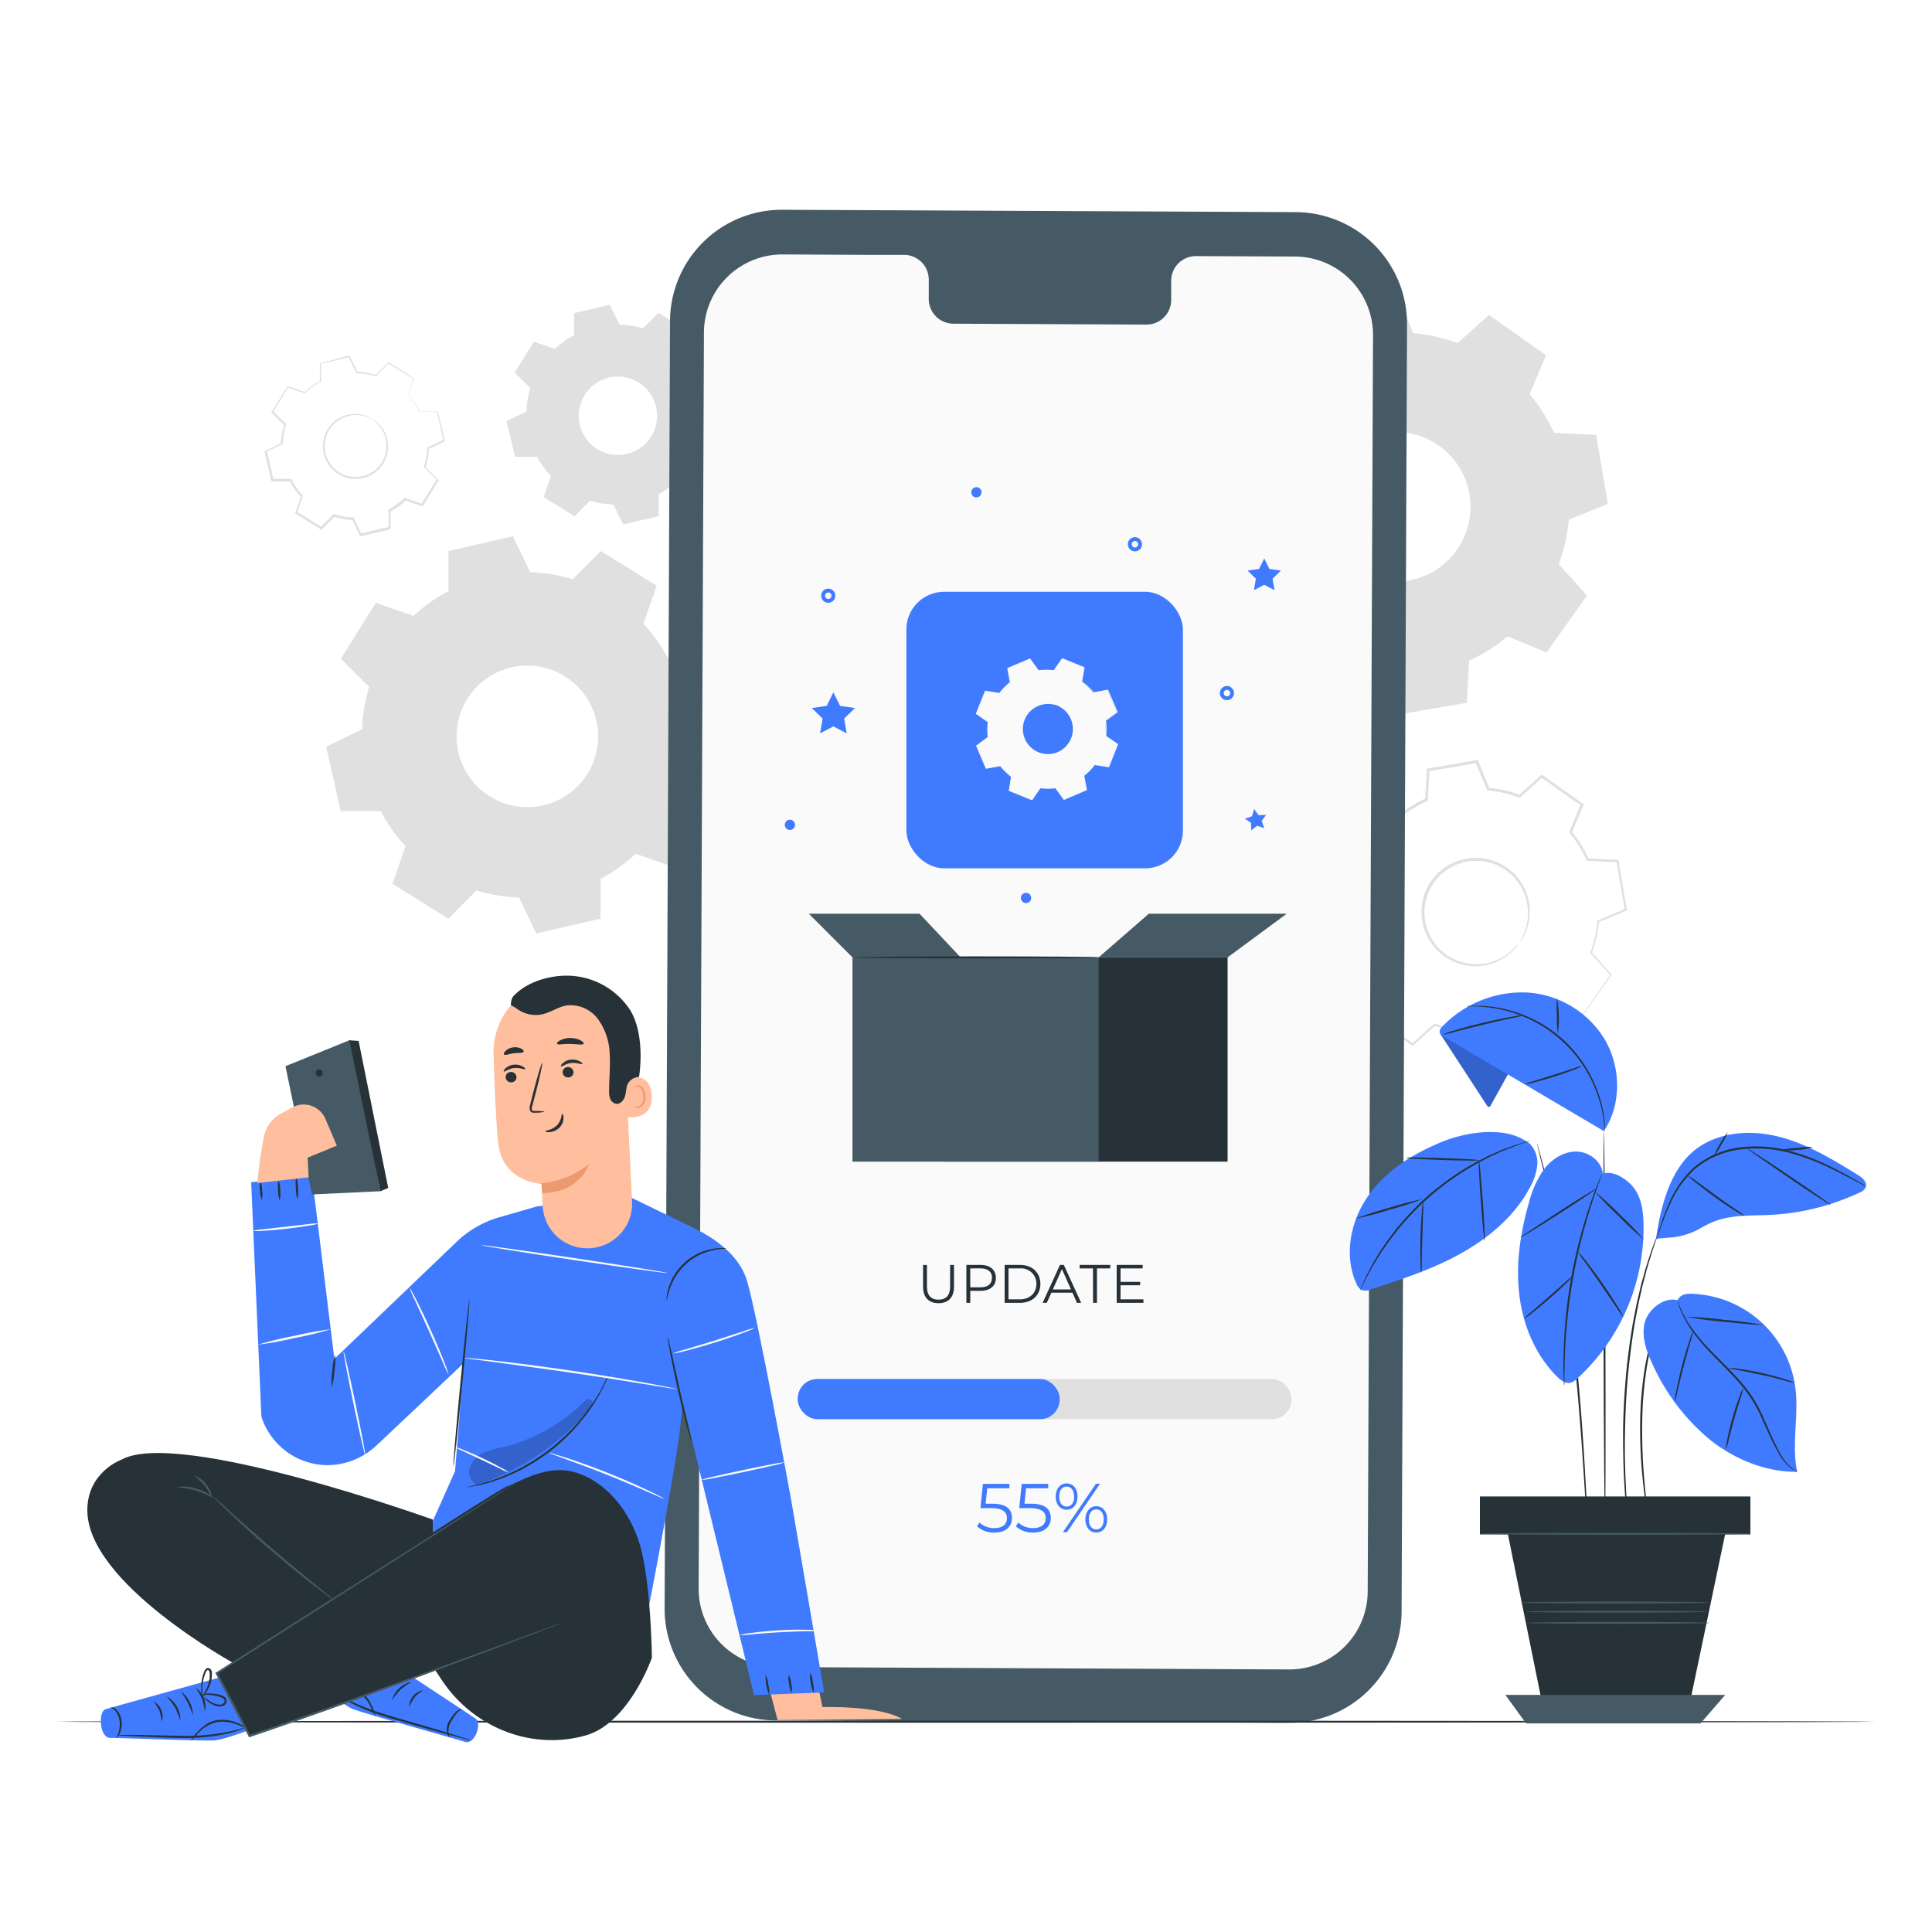 <svg xmlns="http://www.w3.org/2000/svg" viewBox="0 0 500 500"><g id="freepik--background-complete--inject-2"><path d="M402.47,259.82a31.2,31.2,0,0,1-7.05,4.44L395,272l-12.59,2.16-3-7.14a31.69,31.69,0,0,1-8.13-1.84l-5.74,5.16-10.43-7.38,3-7.14a30.85,30.85,0,0,1-4.44-7l-7.72-.41-2.15-12.59,7.13-3a31.3,31.3,0,0,1,1.85-8.13l-5.17-5.74L355,208.48l7.13,3a31.07,31.07,0,0,1,7.05-4.44l.41-7.72,12.6-2.15,2.95,7.13a31.3,31.3,0,0,1,8.13,1.85l5.74-5.17,10.44,7.39-3,7.13a31.42,31.42,0,0,1,4.44,7l7.71.41,2.16,12.6-7.14,2.95a31.69,31.69,0,0,1-1.84,8.13l5.16,5.74-7.38,10.43-7.14-2.95ZM393.16,244a13.71,13.71,0,1,0-19.11,3.27A13.7,13.7,0,0,0,393.16,244Z" style="fill:none"></path><path d="M393.16,244a10.16,10.16,0,0,1-2.18,2.6,13.82,13.82,0,0,1-14.86,2.23,14.08,14.08,0,0,1-5.7-4.73,14.13,14.13,0,0,1-2.53-7.77,14,14,0,0,1,9.63-13.61,14,14,0,0,1,8.17-.2,13.94,13.94,0,0,1,9.62,9.37,13.74,13.74,0,0,1-.42,9.19,10.36,10.36,0,0,1-1.73,2.92,31.35,31.35,0,0,0,1.45-3,13.7,13.7,0,0,0,.16-8.91,13.24,13.24,0,0,0-3.19-5.28,13.42,13.42,0,0,0-6.08-3.56,13.37,13.37,0,0,0-7.74.23,13.3,13.3,0,0,0-9.1,12.86,12.62,12.62,0,0,0,.66,3.94,12.41,12.41,0,0,0,1.7,3.44,13.51,13.51,0,0,0,5.37,4.55,13.37,13.37,0,0,0,6.05,1.25,13.66,13.66,0,0,0,8.34-3.12A33.2,33.2,0,0,0,393.16,244Z" style="fill:#e0e0e0"></path><path d="M402.47,259.82a2.45,2.45,0,0,1,.46.16l1.36.53,5.37,2.15-.15,0,7.32-10.47v.25l-5.18-5.73-.1-.1.05-.13a31,31,0,0,0,1.8-8.07l0-.16.14-.06,7.13-3-.17.31c-.69-4-1.42-8.18-2.18-12.59l.29.25-7.72-.39h-.2l-.08-.18a31.18,31.18,0,0,0-4.4-7l-.13-.16.08-.19c.91-2.21,1.92-4.65,2.94-7.14l.12.42-10.44-7.37.46,0-5.74,5.16-.17.15-.21-.07a31.12,31.12,0,0,0-8-1.82l-.23,0-.09-.21c-.92-2.24-1.93-4.67-3-7.14l.43.24-12.6,2.16.32-.37c-.13,2.44-.27,5.07-.41,7.72v.24l-.21.09a31.15,31.15,0,0,0-7,4.38h0l-.4.06h-.05l-.06,0-.11,0-.22-.09-.45-.19-.9-.37-1.79-.74-3.55-1.48.47-.14-7.39,10.44,0-.49,5.16,5.75.16.17-.08.22a31.38,31.38,0,0,0-1.83,8l0,.23-.21.09-7.14,3,.23-.41q1.1,6.45,2.14,12.6L346,248l7.72.42h.21l.09.2a30.59,30.59,0,0,0,4.38,7l.13.16-.08.19c-1,2.44-2,4.81-3,7.12l-.11-.39,10.42,7.41-.38,0,5.76-5.15.12-.12.16.06a30.87,30.87,0,0,0,8.05,1.85l.16,0,.06.14c1.07,2.6,2,4.94,2.93,7.15l-.25-.14,12.6-2.1-.14.16c.18-3.08.33-5.6.46-7.71v-.08l.07,0a32.19,32.19,0,0,0,5.44-3.1l1.25-.92a3,3,0,0,1,.41-.3,2.52,2.52,0,0,1-.37.35c-.26.22-.66.56-1.22,1a30.1,30.1,0,0,1-5.4,3.23l.07-.11c-.1,2.11-.22,4.64-.36,7.72v.14l-.14,0-12.58,2.21-.19,0-.07-.17c-.92-2.21-1.89-4.54-3-7.13l.22.16a31.37,31.37,0,0,1-8.2-1.84l.28-.05-5.73,5.18-.18.16-.19-.14L355,263.19l-.21-.15.1-.24c.95-2.32,1.93-4.69,2.94-7.14l.06.35a31.49,31.49,0,0,1-4.5-7.12l.3.2-7.72-.4h-.28l-.05-.29q-1.07-6.13-2.17-12.59l-.05-.3.27-.11,7.14-3-.23.32a31.14,31.14,0,0,1,1.86-8.23l.07.39-5.17-5.74-.2-.23.18-.25,7.38-10.44.18-.26.29.12,3.55,1.48,1.79.74.9.37.45.19.22.09.12.05.05,0h.05l-.4.06h0a31.89,31.89,0,0,1,7.14-4.49l-.23.34c.14-2.65.28-5.28.41-7.72l0-.31.31,0,12.6-2.16.3-.05.12.29c1,2.46,2,4.9,2.95,7.14l-.32-.23a32.08,32.08,0,0,1,8.22,1.86l-.38.08,5.75-5.16.22-.19.24.17L409.66,208l.23.16-.11.26-3,7.13-.05-.35a31.64,31.64,0,0,1,4.47,7.14l-.27-.19,7.71.42.25,0,0,.24c.75,4.42,1.46,8.63,2.13,12.6l0,.22-.2.09-7.15,2.93.16-.21a32.12,32.12,0,0,1-1.88,8.18l-.05-.23,5.14,5.76.11.12-.1.13-7.44,10.39-.06.08-.09,0-5.27-2.25-1.35-.6Z" style="fill:#e0e0e0"></path><path d="M390.2,164.69a44,44,0,0,1-10,6.28l-.58,10.91-17.81,3.05-4.18-10.1a44.45,44.45,0,0,1-11.49-2.6l-8.12,7.3L323.3,169.09,327.48,159a44,44,0,0,1-6.27-10l-10.91-.58-3.05-17.81,10.09-4.17A44.54,44.54,0,0,1,320,115l-7.3-8.11L323.09,92.1l10.08,4.18a44.76,44.76,0,0,1,10-6.27l.58-10.91,17.82-3,4.17,10.1a44,44,0,0,1,11.49,2.6l8.12-7.3,14.75,10.44L395.89,102a44.28,44.28,0,0,1,6.28,10l10.91.58,3.05,17.81L406,134.51a44.36,44.36,0,0,1-2.6,11.49l7.3,8.12-10.44,14.75-10.09-4.18ZM377,142.36A19.39,19.39,0,1,0,350,147,19.4,19.4,0,0,0,377,142.36Z" style="fill:#e0e0e0;fill-rule:evenodd"></path><path d="M166.5,161.41a41.91,41.91,0,0,1,6.46,9.07l10.32,0,3.84,16.65-9.3,4.48a41.52,41.52,0,0,1-1.84,11l7.33,7.27-9.06,14.48-9.74-3.4a41.67,41.67,0,0,1-9.07,6.46l0,10.33-16.64,3.83-4.49-9.3a41.59,41.59,0,0,1-11-1.84l-7.27,7.33-14.48-9.06,3.4-9.74a41.67,41.67,0,0,1-6.46-9.07l-10.32,0L84.4,193.24l9.3-4.49a42,42,0,0,1,1.84-11l-7.33-7.27L97.27,156l9.74,3.4a41.67,41.67,0,0,1,9.07-6.46l0-10.32,16.65-3.84,4.48,9.3a41.93,41.93,0,0,1,11,1.84l7.27-7.32,14.48,9-3.4,9.74ZM146.13,175A18.32,18.32,0,1,0,152,200.29,18.32,18.32,0,0,0,146.13,175Z" style="fill:#e0e0e0;fill-rule:evenodd"></path><path d="M176.56,91.41a23.54,23.54,0,0,1,3.57,5l5.72,0,2.12,9.22-5.15,2.48a23.16,23.16,0,0,1-1,6.08l4.05,4-5,8-5.39-1.88a23,23,0,0,1-5,3.57l0,5.72-9.22,2.12-2.48-5.14a23.53,23.53,0,0,1-6.08-1l-4,4.05-8-5,1.89-5.4a23.1,23.1,0,0,1-3.58-5l-5.71,0L131.1,109l5.15-2.48a23.11,23.11,0,0,1,1-6.08l-4.06-4,5-8,5.39,1.88a23.59,23.59,0,0,1,5-3.58l0-5.71,9.22-2.13L160.32,84a23.18,23.18,0,0,1,6.08,1l4-4.06,8,5-1.88,5.39ZM165.28,99a10.14,10.14,0,1,0,3.22,14A10.14,10.14,0,0,0,165.28,99Z" style="fill:#e0e0e0;fill-rule:evenodd"></path><path d="M105.52,102.33a18.78,18.78,0,0,1,2.9,4.07l4.63,0,1.72,7.47-4.17,2a18.63,18.63,0,0,1-.82,4.93l3.28,3.26L109,130.54,104.63,129a19.13,19.13,0,0,1-4.07,2.9l0,4.63-7.47,1.72-2-4.17a19.06,19.06,0,0,1-4.93-.83l-3.26,3.29-6.49-4.06,1.52-4.37a19.08,19.08,0,0,1-2.89-4.07H70.41l-1.72-7.46,4.17-2a19,19,0,0,1,.83-4.93l-3.29-3.26,4.07-6.5,4.37,1.53a18.48,18.48,0,0,1,4.06-2.9V93.91l7.46-1.72,2,4.17a19,19,0,0,1,4.93.82l3.26-3.28,6.5,4.06-1.53,4.37Zm-9.13,6.11A8.22,8.22,0,1,0,99,119.77,8.23,8.23,0,0,0,96.39,108.44Z" style="fill:none"></path><path d="M96.39,108.44a3.12,3.12,0,0,1,.46.26,6.42,6.42,0,0,1,1.17,1,8.08,8.08,0,0,1,2.37,5,8.38,8.38,0,0,1-.51,3.85,8.47,8.47,0,0,1-2.64,3.58,8,8,0,0,1-2.11,1.21,7.89,7.89,0,0,1-2.47.58,8.54,8.54,0,0,1-5.13-1.26,8.42,8.42,0,0,1-3.37-4.06,8.28,8.28,0,0,1-.57-2.47,8.19,8.19,0,0,1,.17-2.43,8.4,8.4,0,0,1,2.07-3.94,8.3,8.3,0,0,1,8.75-2.2,6.64,6.64,0,0,1,1.37.64,2.73,2.73,0,0,1,.44.3c0,.06-.64-.36-1.87-.75a8.23,8.23,0,0,0-5.33.21,8.06,8.06,0,0,0-5,5.84,7.61,7.61,0,0,0-.14,2.29,7.75,7.75,0,0,0,.55,2.33,7.94,7.94,0,0,0,3.17,3.8,8.08,8.08,0,0,0,4.81,1.19,7.61,7.61,0,0,0,2.33-.53,7.34,7.34,0,0,0,2-1.13,8,8,0,0,0,3.08-7,8.17,8.17,0,0,0-2.14-4.88C97,108.85,96.35,108.49,96.39,108.44Z" style="fill:#e0e0e0"></path><path d="M105.52,102.33s0-.09.08-.28l.27-.83,1.1-3.29,0,.1-6.52-4,.17,0-3.25,3.3-.06.07-.09,0a18.81,18.81,0,0,0-4.89-.8h-.1l-.05-.1-2-4.16.2.1-7.46,1.74.16-.2c0,1.43,0,3,0,4.63v.13l-.11.06a18.87,18.87,0,0,0-4,2.87l-.1.1-.13,0-4.37-1.52.27-.09-4,6.5,0-.3,3.29,3.25.11.11,0,.14a18.37,18.37,0,0,0-.81,4.86v.16l-.14.06-4.17,2,.14-.29c.55,2.36,1.13,4.9,1.73,7.47l-.26-.2,4.63,0h.16l.08.14a18.13,18.13,0,0,0,2.85,4h0c0,.11,0-.27.06.26h0v.06l0,.06,0,.14-.09.28-.19.55-.39,1.09c-.25.73-.51,1.46-.76,2.18l-.11-.3,6.5,4.06-.32,0c1.1-1.11,2.19-2.2,3.26-3.29l.11-.11.15.05a18.45,18.45,0,0,0,4.86.81h.15l.07.14,2,4.17-.28-.13,7.46-1.72-.18.24c0-1.57,0-3.12,0-4.63v-.15l.12-.06a18.91,18.91,0,0,0,4-2.86l.1-.09.12.05,4.37,1.53-.25.09,4.07-6.49,0,.25-3.27-3.27-.09-.08,0-.11a18.91,18.91,0,0,0,.83-4.88v-.1l.1,0,4.18-2-.09.17c-.65-2.89-1.21-5.36-1.68-7.47l.11.09-4.63,0h0l0,0a19.87,19.87,0,0,0-2-3.15l-.6-.72-.19-.24a1.63,1.63,0,0,1,.23.21c.14.15.35.38.62.7a17.22,17.22,0,0,1,2.12,3.12l-.07,0,4.63,0h.09l0,.1c.5,2.1,1.08,4.57,1.76,7.45l0,.12-.11.06-4.16,2,.09-.14a19.21,19.21,0,0,1-.81,5l0-.19,3.29,3.26.12.11-.09.13-4,6.51-.09.15-.16-.06-4.37-1.52.22,0a18.9,18.9,0,0,1-4.11,2.94l.12-.21c0,1.52,0,3.06,0,4.64v.19l-.19,0-7.46,1.73-.19,0-.09-.17c-.66-1.38-1.33-2.76-2-4.17l.22.14a19.09,19.09,0,0,1-5-.83l.26-.07-3.26,3.29-.15.15-.17-.11-6.5-4.06-.18-.11.07-.2c.25-.72.51-1.45.76-2.18l.38-1.1.2-.54.09-.28.05-.14,0-.07,0,0v0h0c.11.53,0,.14,0,.26h0a18.86,18.86,0,0,1-2.93-4.12l.23.14H70.21l0-.2c-.59-2.57-1.17-5.1-1.72-7.47l0-.19.18-.09,4.18-2-.15.22a19.22,19.22,0,0,1,.84-5l.06.25c-1.13-1.14-2.26-2.25-3.28-3.27l-.13-.14.1-.16,4.07-6.49.1-.16.17.06,4.37,1.54-.23,0a19.33,19.33,0,0,1,4.12-2.92l-.11.19c0-1.62,0-3.2,0-4.63v-.16l.16,0L90.31,92l.15,0,.06.14c.7,1.46,1.38,2.87,2,4.18l-.15-.1a18.92,18.92,0,0,1,5,.85l-.16,0,3.28-3.27.07-.08.09.06,6.47,4.1.06,0,0,.06c-.51,1.39-.9,2.47-1.18,3.22l-.31.84A1.54,1.54,0,0,1,105.52,102.33Z" style="fill:#e0e0e0"></path></g><g id="freepik--Device--inject-2"><path d="M333.66,445.87l-132.87-.61A28.94,28.94,0,0,1,172,416.19l1.4-333.08a28.94,28.94,0,0,1,29.08-28.82l132.86.61A28.94,28.94,0,0,1,364.14,84l-1.41,333.09A28.93,28.93,0,0,1,333.66,445.87Z" style="fill:#455a64"></path><path d="M335.14,66.39l-25.76-.11a6.39,6.39,0,0,0-6.28,6.51l0,4.67A6.39,6.39,0,0,1,296.8,84l-50.21-.23a6.41,6.41,0,0,1-6.23-6.57l0-4.67a6.41,6.41,0,0,0-6.23-6.57l-9.06,0-22.54-.11A20.28,20.28,0,0,0,182.18,86l-1.37,325.11A20.26,20.26,0,0,0,201,431.44l132.6.61a20.26,20.26,0,0,0,20.36-20.18l1.38-325.12A20.29,20.29,0,0,0,335.14,66.39Z" style="fill:#fafafa"></path><rect x="234.57" y="153.15" width="71.57" height="71.57" rx="9.76" style="fill:#407BFF"></rect><polygon points="215.68 179.18 217.41 182.68 221.27 183.24 218.47 185.96 219.13 189.8 215.68 187.99 212.23 189.8 212.89 185.96 210.1 183.24 213.96 182.68 215.68 179.18" style="fill:#407BFF"></polygon><polygon points="327.18 144.53 328.51 147.23 331.5 147.67 329.34 149.77 329.85 152.74 327.18 151.34 324.51 152.74 325.02 149.77 322.86 147.67 325.85 147.23 327.18 144.53" style="fill:#407BFF"></polygon><polygon points="324.56 209.38 325.71 210.95 327.66 210.89 326.53 212.47 327.19 214.31 325.33 213.72 323.79 214.91 323.78 212.96 322.17 211.87 324.02 211.25 324.56 209.38" style="fill:#407BFF"></polygon><path d="M214.36,156a1.83,1.83,0,1,1,1.82-1.82A1.83,1.83,0,0,1,214.36,156Zm0-2.65a.83.83,0,1,0,.82.83A.83.83,0,0,0,214.36,153.32Z" style="fill:#407BFF"></path><path d="M317.54,181.2a1.83,1.83,0,1,1,1.82-1.82A1.83,1.83,0,0,1,317.54,181.2Zm0-2.65a.83.83,0,1,0,.82.83A.83.83,0,0,0,317.54,178.55Z" style="fill:#407BFF"></path><path d="M293.72,142.68a1.83,1.83,0,1,1,1.83-1.82A1.82,1.82,0,0,1,293.72,142.68Zm0-2.65a.83.83,0,1,0,.83.83A.83.83,0,0,0,293.72,140Z" style="fill:#407BFF"></path><circle cx="204.43" cy="213.47" r="1.33" style="fill:#407BFF"></circle><path d="M266.87,232.39a1.33,1.33,0,1,1-1.33-1.33A1.32,1.32,0,0,1,266.87,232.39Z" style="fill:#407BFF"></path><circle cx="252.69" cy="127.41" r="1.33" style="fill:#407BFF"></circle><path d="M238.89,333v-5.62h1v5.58c0,2.32,1.09,3.39,3,3.39s3-1.07,3-3.39v-5.58h1V333c0,2.82-1.51,4.27-4,4.27S238.89,335.8,238.89,333Z" style="fill:#263238"></path><path d="M257.74,330.73c0,2.08-1.51,3.34-4,3.34H251.1v3.1h-1v-9.81h3.67C256.23,327.36,257.74,328.63,257.74,330.73Zm-1,0c0-1.57-1-2.47-3-2.47H251.1v4.9h2.61C255.67,333.16,256.71,332.27,256.71,330.73Z" style="fill:#263238"></path><path d="M260,327.36h4c3.14,0,5.25,2,5.25,4.91s-2.11,4.9-5.25,4.9h-4Zm3.94,8.91c2.6,0,4.28-1.65,4.28-4a3.93,3.93,0,0,0-4.28-4H261v8Z" style="fill:#263238"></path><path d="M277.55,334.55h-5.46l-1.18,2.62h-1.08l4.49-9.81h1l4.48,9.81h-1.09Zm-.38-.84-2.35-5.27-2.35,5.27Z" style="fill:#263238"></path><path d="M282.86,328.26h-3.45v-.9h7.93v.9h-3.45v8.91h-1Z" style="fill:#263238"></path><path d="M295.92,336.27v.9H289v-9.81h6.72v.9H290v3.49h5.07v.88H290v3.64Z" style="fill:#263238"></path><path d="M280,176.4a15.09,15.09,0,0,1,2.88,2.82l3.68-.67,2.43,5.69-3,2.19a15.17,15.17,0,0,1,0,4l3.08,2.12-2.31,5.75-3.69-.6a15.2,15.2,0,0,1-2.83,2.89l.68,3.68-5.7,2.43-2.19-3a14.69,14.69,0,0,1-4,.05l-2.13,3.07-5.74-2.3.59-3.69a15.15,15.15,0,0,1-2.88-2.83l-3.68.67L252.78,193l3-2.19a15.17,15.17,0,0,1,0-4l-3.08-2.12,2.31-5.75,3.69.6a15.1,15.1,0,0,1,2.82-2.88l-.67-3.68,5.69-2.43,2.2,3a15.51,15.51,0,0,1,4-.05l2.13-3.07,5.74,2.3-.59,3.7Zm-6.4,6.16a6.64,6.64,0,1,0,3.69,8.63A6.64,6.64,0,0,0,273.64,182.56Z" style="fill:#fafafa"></path><path d="M273.64,182.56a4.89,4.89,0,0,1,1.47.73,6.6,6.6,0,0,1,2.58,3.63,6.74,6.74,0,0,1-1.45,6.34,6.56,6.56,0,0,1-1.5,1.26,6.43,6.43,0,0,1-1.88.8,6.79,6.79,0,0,1-7.49-3,6.81,6.81,0,0,1-1-3.83,6.82,6.82,0,0,1,1.08-3.42,6.69,6.69,0,0,1,6.63-3,5,5,0,0,1,1.57.49,13.8,13.8,0,0,0-1.59-.34,6.6,6.6,0,0,0-4.22.92,6.46,6.46,0,0,0-3.12,5.36,6.46,6.46,0,0,0,1,3.62,6.47,6.47,0,0,0,8.86,2.09A6.12,6.12,0,0,0,276,193a6.48,6.48,0,0,0,1.45-6,6.6,6.6,0,0,0-2.41-3.58A15.76,15.76,0,0,0,273.64,182.56Z" style="fill:#fafafa"></path><path d="M280,176.4a.87.87,0,0,1,0-.24c0-.17.06-.4.1-.7.09-.64.23-1.56.41-2.76l0,.06-5.76-2.27.12,0-2.12,3.09,0,.05h-.07a15.48,15.48,0,0,0-4,.06h-.07l-.05-.06c-.68-.94-1.42-2-2.2-3l.17,0-5.69,2.44.09-.16.68,3.68,0,.09-.08.06a14.6,14.6,0,0,0-2.79,2.86l-.06.08-.1,0-3.69-.59.19-.1c-.73,1.8-1.51,3.75-2.3,5.74l-.07-.21,3.08,2.13.09.06v.11a14.78,14.78,0,0,0,0,4l0,.11-.09.07-3,2.19.06-.22c.77,1.8,1.6,3.73,2.43,5.69l-.21-.11,3.68-.68.12,0,.07.09a15,15,0,0,0,2.84,2.79h0c0,.08-.07-.18.08.19h0V201l0,.11,0,.24-.07.46-.15.93c-.1.61-.2,1.23-.29,1.84l-.12-.21,5.74,2.31-.22.07,2.12-3.08.07-.09h.11a14.8,14.8,0,0,0,4,0h.11l.06.09,2.19,3-.22-.06,5.7-2.42-.11.19c-.22-1.25-.44-2.48-.66-3.68l0-.11.08-.06a15.35,15.35,0,0,0,2.8-2.84l.06-.08h.09l3.7.6-.18.1,2.32-5.74.06.17L286,190.58l-.06-.05v-.08a15.22,15.22,0,0,0,0-4v-.07l.06,0,3-2.18,0,.13-2.4-5.7.09,0-3.68.65h0l0,0a15.12,15.12,0,0,0-2.07-2.21l-.57-.49-.19-.16.21.13c.13.1.33.25.59.47a15.29,15.29,0,0,1,2.13,2.18l-.06,0,3.67-.7h.07l0,.06,2.45,5.69,0,.08-.08.05-3,2.2.05-.12a15.29,15.29,0,0,1,.06,4.07l-.06-.12,3.08,2.11.1.07-.05.11c-.72,1.82-1.48,3.72-2.29,5.75l0,.11-.12,0-3.7-.58.16-.07a15.42,15.42,0,0,1-2.85,2.92l.06-.16c.22,1.2.45,2.43.68,3.67l0,.14-.12.06-5.69,2.43-.14.06-.08-.12c-.72-1-1.46-2-2.2-3l.18.08a15.54,15.54,0,0,1-4.09,0l.18-.08-2.12,3.08-.09.13-.14-.06-5.74-2.31-.14-.05,0-.15.3-1.84.14-.93.08-.46,0-.24v-.2h0c.15.36,0,.1.08.18h0a15.8,15.8,0,0,1-2.91-2.86l.18.07-3.68.67-.15,0-.06-.14-2.42-5.7-.06-.13.12-.09,3-2.19-.07.18a15.19,15.19,0,0,1,0-4.09l.07.17-3.07-2.13-.12-.08.06-.13c.8-2,1.58-3.94,2.31-5.74l0-.12.14,0,3.69.6-.16.06a15.2,15.2,0,0,1,2.86-2.91l-.06.15c-.23-1.28-.46-2.54-.67-3.68l0-.12.11,0,5.7-2.42.1,0,.06.09,2.19,3-.12-.05a15.37,15.37,0,0,1,4.06,0l-.1,0,2.14-3.07,0-.06.07,0,5.73,2.34.05,0v0c-.2,1.19-.36,2.1-.47,2.74-.06.3-.1.53-.13.7S280,176.39,280,176.4Z" style="fill:#fafafa"></path><rect x="244.62" y="247.77" width="73.08" height="52.86" style="fill:#263238"></rect><rect x="220.62" y="247.77" width="63.71" height="52.86" style="fill:#455a64"></rect><polygon points="220.62 247.77 209.31 236.46 237.97 236.46 248.61 247.77 220.62 247.77" style="fill:#455a64"></polygon><polygon points="284.32 247.77 297.33 236.46 333.02 236.46 317.7 247.77 284.32 247.77" style="fill:#455a64"></polygon><path d="M284.32,247.77c0,.14-14.26.26-31.85.26s-31.85-.12-31.85-.26,14.25-.26,31.85-.26S284.32,247.62,284.32,247.77Z" style="fill:#263238"></path><rect x="206.45" y="356.88" width="127.79" height="10.4" rx="5.08" style="fill:#e0e0e0"></rect><rect x="206.45" y="356.88" width="67.8" height="10.4" rx="5.08" style="fill:#407BFF"></rect><path d="M261.9,392.84c0,2.13-1.48,3.79-4.54,3.79a6.46,6.46,0,0,1-4.5-1.61l.63-1a5.43,5.43,0,0,0,3.85,1.45c2.13,0,3.25-1,3.25-2.56s-1-2.61-4.18-2.61h-2.67l.64-6.28h6.86v1.14h-5.73l-.43,4h1.61C260.47,389.13,261.9,390.62,261.9,392.84Z" style="fill:#407BFF"></path><path d="M271.94,392.84c0,2.13-1.48,3.79-4.54,3.79a6.46,6.46,0,0,1-4.5-1.61l.63-1a5.43,5.43,0,0,0,3.85,1.45c2.13,0,3.25-1,3.25-2.56s-1-2.61-4.18-2.61h-2.67l.64-6.28h6.86v1.14h-5.73l-.43,4h1.61C270.51,389.13,271.94,390.62,271.94,392.84Z" style="fill:#407BFF"></path><path d="M273.21,387.31c0-2,1.15-3.4,2.83-3.4s2.83,1.34,2.83,3.4-1.17,3.4-2.83,3.4S273.21,389.35,273.21,387.31Zm4.76,0c0-1.63-.77-2.6-1.93-2.6s-1.93,1-1.93,2.6.75,2.59,1.93,2.59S278,388.94,278,387.31Zm5.66-3.31h1.05l-8.55,12.53h-1.06Zm-2.74,9.22c0-2,1.16-3.41,2.83-3.41s2.82,1.37,2.82,3.41-1.14,3.4-2.82,3.4S280.89,395.26,280.89,393.22Zm4.76,0c0-1.62-.75-2.6-1.93-2.6s-1.94,1-1.94,2.6.77,2.59,1.94,2.59S285.65,394.83,285.65,393.22Z" style="fill:#407BFF"></path></g><g id="freepik--Floor--inject-2"><path d="M485.2,445.58c0,.14-105.31.26-235.19.26s-235.21-.12-235.21-.26,105.29-.26,235.21-.26S485.2,445.43,485.2,445.58Z" style="fill:#263238"></path></g><g id="freepik--Character--inject-2"><path d="M198.36,434.16l2.88,11,32.19-.29s-4.41-3.33-20.58-3.09l-1.57-7.62Z" style="fill:#ffbe9d"></path><path d="M163.27,309.9l-24.15,2.28L129.31,315a26.6,26.6,0,0,0-11.17,6.41L86.53,351.69l-5.77-47.13L65,305.94l2.64,60.66a18.06,18.06,0,0,0,17.21,12.58A18.66,18.66,0,0,0,97.53,374L120,352.79l-2.23,27.92-7.74,17.35,55.25,31.2s6.49-32.12,10-54.34c2.82-18,4.25-57.13,4.25-57.13Z" style="fill:#407BFF"></path><path d="M178.11,317.23s12.21,4.53,15.17,14.1c2.62,8.48,11.36,56.2,11.36,56.2L213.31,438l-18.16.69-20.91-86.06Z" style="fill:#407BFF"></path><path d="M117.35,379.47c-.15,0,.66-9.68,1.8-21.59s2.19-21.55,2.33-21.54-.67,9.68-1.81,21.59S117.49,379.49,117.35,379.47Z" style="fill:#263238"></path><path d="M157.56,355.74a1.87,1.87,0,0,1-.16.47l-.55,1.31a20.88,20.88,0,0,1-1,2c-.42.78-.85,1.69-1.46,2.62-.29.47-.6,1-.91,1.48s-.71,1-1.08,1.55c-.73,1.08-1.63,2.15-2.56,3.29A49.05,49.05,0,0,1,135,380.31c-1.32.65-2.56,1.29-3.78,1.75-.61.24-1.18.5-1.75.7l-1.66.55c-1,.38-2,.6-2.87.83a19.72,19.72,0,0,1-2.21.48l-1.4.24a1.72,1.72,0,0,1-.5.05,1.71,1.71,0,0,1,.48-.15l1.38-.33c.6-.13,1.34-.31,2.17-.57s1.81-.49,2.84-.89l1.62-.59c.57-.2,1.13-.47,1.73-.72,1.21-.48,2.43-1.12,3.73-1.77a54.93,54.93,0,0,0,7.91-5.17,56.46,56.46,0,0,0,6.83-6.53c.92-1.12,1.83-2.17,2.57-3.24.37-.52.76-1,1.09-1.51l.94-1.46c.62-.91,1.07-1.8,1.51-2.56a22,22,0,0,0,1-2l.64-1.27C157.46,355.88,157.54,355.73,157.56,355.74Z" style="fill:#263238"></path><g style="opacity:0.2"><path d="M123.76,384.37a3.71,3.71,0,0,1-2.23-4.44,6.37,6.37,0,0,1,3.6-3.92,25.69,25.69,0,0,1,5.26-1.56,44.14,44.14,0,0,0,20.54-11.53c.53-.52,1.27-1.09,1.92-.74.87.48.32,1.8-.32,2.56a66.37,66.37,0,0,1-29.33,19.67"></path></g><path d="M178.92,373a4.81,4.81,0,0,1-.37-1c-.2-.67-.48-1.65-.8-2.86-.66-2.41-1.5-5.77-2.33-9.49s-1.52-7.12-2-9.58c-.22-1.24-.39-2.23-.49-2.93a4,4,0,0,1-.1-1.08,4.53,4.53,0,0,1,.3,1c.18.8.4,1.76.66,2.89.56,2.57,1.29,5.88,2.1,9.54s1.6,7,2.18,9.52c.26,1.14.47,2.1.65,2.9A4.18,4.18,0,0,1,178.92,373Z" style="fill:#263238"></path><path d="M67.76,310.47a5.9,5.9,0,0,1-.46-2.38,5.7,5.7,0,0,1,.06-2.43,5.9,5.9,0,0,1,.46,2.38A5.7,5.7,0,0,1,67.76,310.47Z" style="fill:#263238"></path><path d="M72.38,310.61a6.67,6.67,0,0,1-.39-2.53,6.56,6.56,0,0,1,.13-2.56,6.24,6.24,0,0,1,.39,2.53A6.14,6.14,0,0,1,72.38,310.61Z" style="fill:#263238"></path><path d="M77,310.32a7.86,7.86,0,0,1-.42-2.82,8.09,8.09,0,0,1,.1-2.86,8.22,8.22,0,0,1,.42,2.83A8,8,0,0,1,77,310.32Z" style="fill:#263238"></path><path d="M85.86,358.93a16.32,16.32,0,0,1,.17-4.17,16.87,16.87,0,0,1,.68-4.12,16.32,16.32,0,0,1-.17,4.17A16.87,16.87,0,0,1,85.86,358.93Z" style="fill:#263238"></path><path d="M198.14,433.46a6.9,6.9,0,0,1,.7,2.53,7,7,0,0,1,.19,2.62,12.84,12.84,0,0,1-.89-5.15Z" style="fill:#263238"></path><path d="M204.11,433.45a5.69,5.69,0,0,1,.64,2.3,5.36,5.36,0,0,1,.13,2.38,5.69,5.69,0,0,1-.64-2.3A5.54,5.54,0,0,1,204.11,433.45Z" style="fill:#263238"></path><path d="M209.77,432.88a8.74,8.74,0,0,1,.6,2.59,8.29,8.29,0,0,1,.28,2.65,6.15,6.15,0,0,1-.8-2.56A6,6,0,0,1,209.77,432.88Z" style="fill:#263238"></path><path d="M187.91,323.11c0,.1-1.27,0-3.24.43a15.09,15.09,0,0,0-11.25,9.83c-.67,1.89-.77,3.16-.87,3.14a2.65,2.65,0,0,1,0-.89,12.8,12.8,0,0,1,.5-2.37,14.51,14.51,0,0,1,11.54-10.07A12.91,12.91,0,0,1,187,323,2.74,2.74,0,0,1,187.91,323.11Z" style="fill:#263238"></path><path d="M195.38,343.64a19.29,19.29,0,0,1-3,1.28c-1.88.71-4.52,1.64-7.46,2.55s-5.64,1.66-7.6,2.15a17.92,17.92,0,0,1-3.2.66,22.88,22.88,0,0,1,3.11-1l7.53-2.28,7.5-2.41A22.61,22.61,0,0,1,195.38,343.64Z" style="fill:#fafafa"></path><path d="M203.08,378.45a20.59,20.59,0,0,1-3.13.85c-1.95.46-4.65,1.06-7.63,1.69s-5.7,1.17-7.67,1.54a20.23,20.23,0,0,1-3.2.48,20.61,20.61,0,0,1,3.12-.84c2-.46,4.65-1.06,7.64-1.69s5.7-1.18,7.66-1.54A19.72,19.72,0,0,1,203.08,378.45Z" style="fill:#fafafa"></path><path d="M211.81,422a17.94,17.94,0,0,1-3,.15c-1.85.05-4.41.13-7.22.29s-5.37.38-7.21.55a21,21,0,0,1-3,.19,15.19,15.19,0,0,1,3-.56c1.83-.26,4.39-.53,7.22-.7s5.39-.18,7.25-.13A14.88,14.88,0,0,1,211.81,422Z" style="fill:#fafafa"></path><path d="M131.66,381.06a10.76,10.76,0,0,1-2.07-.89l-4.9-2.34-4.91-2.31a12,12,0,0,1-2-1,8.88,8.88,0,0,1,2.15.71c1.29.51,3.06,1.27,5,2.18s3.62,1.8,4.84,2.49A9,9,0,0,1,131.66,381.06Z" style="fill:#fafafa"></path><path d="M171.91,387.89a5.87,5.87,0,0,1-1.18-.45l-3.15-1.37c-2.65-1.16-6.33-2.74-10.43-4.38s-7.86-3-10.58-4l-3.22-1.18a6.22,6.22,0,0,1-1.17-.49,5.05,5.05,0,0,1,1.23.3c.78.22,1.9.57,3.28,1,2.76.9,6.54,2.24,10.65,3.88s7.78,3.28,10.39,4.53c1.31.63,2.37,1.15,3.08,1.52A5.75,5.75,0,0,1,171.91,387.89Z" style="fill:#fafafa"></path><path d="M175,359.47a2.16,2.16,0,0,1-.56-.05l-1.6-.24-5.86-.95c-5-.8-11.79-1.9-19.36-3s-14.44-2-19.42-2.69l-5.88-.78-1.6-.23a2.19,2.19,0,0,1-.56-.12,3.52,3.52,0,0,1,.57,0l1.61.14c1.4.12,3.42.33,5.91.61,5,.56,11.86,1.43,19.44,2.54s14.41,2.27,19.35,3.17c2.47.45,4.46.83,5.84,1.11l1.58.34A1.92,1.92,0,0,1,175,359.47Z" style="fill:#fafafa"></path><path d="M172.78,329.46c0,.14-10.84-1.36-24.17-3.35s-24.11-3.72-24.09-3.86,10.84,1.36,24.17,3.35S172.8,329.32,172.78,329.46Z" style="fill:#fafafa"></path><path d="M116.1,355.71a26.63,26.63,0,0,1-1.54-3.25l-3.51-7.92c-1.38-3-2.62-5.73-3.6-7.88a27.47,27.47,0,0,1-1.41-3.3,3.14,3.14,0,0,1,.52.82c.3.54.72,1.33,1.23,2.32,1,2,2.34,4.74,3.73,7.83s2.57,5.92,3.38,8c.41,1,.72,1.87.93,2.46A3.8,3.8,0,0,1,116.1,355.71Z" style="fill:#fafafa"></path><path d="M94.56,376.79c-.14,0-1.52-6-3.08-13.49s-2.71-13.56-2.57-13.59,1.52,6,3.08,13.48S94.7,376.76,94.56,376.79Z" style="fill:#fafafa"></path><path d="M85.65,344a88.29,88.29,0,0,1-9.37,2.27A89.31,89.31,0,0,1,66.8,348a89.67,89.67,0,0,1,9.37-2.28A90.67,90.67,0,0,1,85.65,344Z" style="fill:#fafafa"></path><path d="M82.52,316.63a11.58,11.58,0,0,1-2.47.54c-1.53.26-3.66.57-6,.84s-4.5.44-6.06.53a11.84,11.84,0,0,1-2.52,0,13,13,0,0,1,2.49-.39l6-.69,6-.68A13,13,0,0,1,82.52,316.63Z" style="fill:#fafafa"></path><path d="M90.65,269.13c.28.56,7.79,39.16,7.79,39.16l-17.7.83-6.86-33.19Z" style="fill:#455a64"></path><polygon points="98.44 308.29 100.47 307.44 92.81 269.39 90.41 269.23 98.44 308.29" style="fill:#263238"></polygon><path d="M83.53,277.57a.92.92,0,1,1-1-.8A.92.92,0,0,1,83.53,277.57Z" style="fill:#263238"></path><path d="M79.88,304.66l-.27-5.05,7.57-3.12-3-7a6.11,6.11,0,0,0-8.5-2.91l-3,1.65a8.66,8.66,0,0,0-4.31,5.59,110,110,0,0,0-1.75,12.35" style="fill:#ffbe9d"></path><path d="M59.63,433.35s-31.12,8.61-32.37,9c-1.87.66-1.56,7.53,1.36,7.42,1.38-.05,23.9.84,26.75.66s11.43-3.56,11.43-3.56Z" style="fill:#407BFF"></path><path d="M46.67,445.22a31.24,31.24,0,0,0-1.37-3.34A29,29,0,0,0,43.1,439a6.9,6.9,0,0,1,3.57,6.2Z" style="fill:#263238"></path><path d="M49.91,443.75c-.15,0-.47-1.44-1.3-3.07s-1.8-2.76-1.69-2.87a7.82,7.82,0,0,1,3,5.94Z" style="fill:#263238"></path><path d="M53,442.94a19.7,19.7,0,0,0-.72-3.29,20.26,20.26,0,0,0-1.7-2.91,5.84,5.84,0,0,1,2.42,6.2Z" style="fill:#263238"></path><path d="M52.4,438.92a5.68,5.68,0,0,1-.33-2.32,10.75,10.75,0,0,1,.31-2.54,11,11,0,0,1,.47-1.44,1.7,1.7,0,0,1,.49-.76.83.83,0,0,1,1.07.05,1.37,1.37,0,0,1,.42.88,5.77,5.77,0,0,1,0,.82,7.45,7.45,0,0,1-.19,1.53,9.06,9.06,0,0,1-1,2.37,6.29,6.29,0,0,1-1.4,1.88c-.07-.05.45-.78,1.07-2.05a9.84,9.84,0,0,0,.82-2.31,7.27,7.27,0,0,0,.15-1.42c0-.48,0-1.08-.29-1.31a.3.3,0,0,0-.41,0,1.29,1.29,0,0,0-.34.54,11.85,11.85,0,0,0-.47,1.38,11.41,11.41,0,0,0-.41,2.43C52.35,438,52.49,438.9,52.4,438.92Z" style="fill:#263238"></path><path d="M52.44,438.6a4.4,4.4,0,0,1,2-.32,8.9,8.9,0,0,1,2.21.27,4.83,4.83,0,0,1,1.27.47,1.31,1.31,0,0,1,.7,1.42,1.55,1.55,0,0,1-1.12,1.11,2.76,2.76,0,0,1-1.4,0,6.65,6.65,0,0,1-3.46-2.41,12.91,12.91,0,0,1,1.65,1.12,5.69,5.69,0,0,0,1.91.83,2.52,2.52,0,0,0,1.16,0,1,1,0,0,0,.75-.74.8.8,0,0,0-.46-.87,4.82,4.82,0,0,0-1.13-.44,10.87,10.87,0,0,0-2.09-.37C53.22,438.56,52.45,438.68,52.44,438.6Z" style="fill:#263238"></path><path d="M41.89,445.56a18.12,18.12,0,0,0-.62-2.81,17.09,17.09,0,0,0-1.52-2.44,4.49,4.49,0,0,1,2.14,5.25Z" style="fill:#263238"></path><path d="M63.6,447a6.64,6.64,0,0,1-1.21.57,27.5,27.5,0,0,1-3.46,1.07,49.31,49.31,0,0,1-11.88,1.13c-4.66-.05-8.86-.27-11.91-.39l-3.61-.19a6.51,6.51,0,0,1-1.32-.14,5.85,5.85,0,0,1,1.33-.06l3.61,0,11.9.24a55.51,55.51,0,0,0,11.8-1C61.82,447.66,63.56,446.9,63.6,447Z" style="fill:#263238"></path><path d="M64.52,447.7c0,.07-.9-.42-2.33-1.05a10.84,10.84,0,0,0-5.89-1,9.32,9.32,0,0,0-5.09,3,19,19,0,0,1-1.79,1.84,9.38,9.38,0,0,1,1.52-2.09A12.61,12.61,0,0,1,53,446.51a7.4,7.4,0,0,1,3.22-1.36,10.36,10.36,0,0,1,6.12,1.16A8.33,8.33,0,0,1,64.52,447.7Z" style="fill:#263238"></path><path d="M92.66,424.76s29.44,19.28,30.5,20.08c1.58,1.19-.23,6.9-3,5.91-1.3-.47-26-7.34-28.67-8.37s-9.8-6.87-9.8-6.87Z" style="fill:#407BFF"></path><path d="M101.4,440a6.93,6.93,0,0,1,5.29-4.83,29.21,29.21,0,0,0-3,2.06A28.47,28.47,0,0,0,101.4,440Z" style="fill:#263238"></path><path d="M98.76,437.62a5.79,5.79,0,0,1,1.79-2.9,6,6,0,0,1,2.86-1.85c.08.14-1.21.91-2.48,2.22S98.89,437.69,98.76,437.62Z" style="fill:#263238"></path><path d="M96.11,435.92a5.82,5.82,0,0,1,4.19-5.17A20.8,20.8,0,0,0,97.8,433,20.87,20.87,0,0,0,96.11,435.92Z" style="fill:#263238"></path><path d="M97.85,432.26c-.07,0,.33-.84.67-2.21a12.31,12.31,0,0,0,.35-2.44,11.92,11.92,0,0,0,0-1.45,1.23,1.23,0,0,0-.16-.62.3.3,0,0,0-.4-.09c-.34.13-.51.71-.67,1.16a7.12,7.12,0,0,0-.29,1.4,10.18,10.18,0,0,0,.08,2.45c.2,1.4.48,2.25.4,2.27a6.11,6.11,0,0,1-.77-2.21,9.57,9.57,0,0,1-.19-2.56,7.81,7.81,0,0,1,.28-1.51c.08-.25.18-.5.29-.77a1.41,1.41,0,0,1,.66-.71.84.84,0,0,1,1,.28,1.69,1.69,0,0,1,.24.87,9.64,9.64,0,0,1,0,1.52,10.4,10.4,0,0,1-.47,2.51A5.46,5.46,0,0,1,97.85,432.26Z" style="fill:#263238"></path><path d="M97.91,431.94c0,.08-.73-.27-1.91-.56a11,11,0,0,0-2.11-.29,4.87,4.87,0,0,0-1.21.08.8.8,0,0,0-.7.69,1.05,1.05,0,0,0,.49.93,2.52,2.52,0,0,0,1.1.37,5.44,5.44,0,0,0,2.07-.21,13.6,13.6,0,0,1,1.92-.57,5.35,5.35,0,0,1-1.81.92,5.22,5.22,0,0,1-2.23.33,2.76,2.76,0,0,1-1.33-.42,1.54,1.54,0,0,1-.73-1.39,1.32,1.32,0,0,1,1.1-1.15,5.24,5.24,0,0,1,1.35-.06,9.06,9.06,0,0,1,2.19.42A4.44,4.44,0,0,1,97.91,431.94Z" style="fill:#263238"></path><path d="M116.43,449.68s-.5-.3-.72-1.15a4.29,4.29,0,0,1,.55-3.19,12.93,12.93,0,0,1,1-1.47,5.49,5.49,0,0,1,1-1.07,1.74,1.74,0,0,1,.94-.4c.25,0,.38.05.37.08a2.75,2.75,0,0,0-1.07.6,7,7,0,0,0-.85,1.07c-.3.44-.63.92-.92,1.44a4.56,4.56,0,0,0-.64,2.87A12.62,12.62,0,0,0,116.43,449.68Z" style="fill:#263238"></path><path d="M105.86,441.78a4.46,4.46,0,0,1,3.62-4.35c.06.15-1.18.63-2.19,1.86A16.43,16.43,0,0,0,105.86,441.78Z" style="fill:#263238"></path><path d="M84.73,436.55a9.8,9.8,0,0,1,1.3.89,35.65,35.65,0,0,0,3.63,2.22,47.35,47.35,0,0,0,5.76,2.57c2.23.83,4.73,1.62,7.38,2.38,5.3,1.53,10.09,2.92,13.55,4l4.09,1.26a8.3,8.3,0,0,1,1.48.53,10,10,0,0,1-1.53-.34l-4.14-1.09c-3.49-.95-8.29-2.29-13.6-3.82-2.65-.76-5.16-1.57-7.4-2.43A44.61,44.61,0,0,1,89.48,440a28.07,28.07,0,0,1-3.57-2.39A7.76,7.76,0,0,1,84.73,436.55Z" style="fill:#263238"></path><path d="M83.64,437a8.36,8.36,0,0,1,2.5-.67,10.33,10.33,0,0,1,6.19.76A7.39,7.39,0,0,1,95,439.31a12.11,12.11,0,0,1,1.38,2.47,9.4,9.4,0,0,1,.82,2.45A20.77,20.77,0,0,1,96,441.94a9.24,9.24,0,0,0-3.93-4.43,10.79,10.79,0,0,0-5.91-.86C84.62,436.81,83.66,437,83.64,437Z" style="fill:#263238"></path><path d="M161.66,272l1.92,38.89A11.58,11.58,0,0,1,152,323.06h0a11.58,11.58,0,0,1-11.57-11c-.14-2.93-.26-5.37-.3-5.67,0,0-9.94-.45-11.14-10.21-.58-4.72-1-14.53-1.25-23.42A18.33,18.33,0,0,1,144.07,254l.94-.1C155.25,253.37,161.42,261.77,161.66,272Z" style="fill:#ffbe9d"></path><path d="M140.11,306.23a22.88,22.88,0,0,0,12.35-5s-2.24,7.37-12.09,7.56Z" style="fill:#eb996e"></path><path d="M130.86,278.85a1.41,1.41,0,0,0,1.5,1.26,1.34,1.34,0,0,0,1.3-1.42,1.39,1.39,0,0,0-1.5-1.26A1.35,1.35,0,0,0,130.86,278.85Z" style="fill:#263238"></path><path d="M130.38,277.31c.2.16,1.17-.74,2.67-.9s2.69.47,2.83.27-.14-.4-.66-.7a4,4,0,0,0-2.29-.44,3.71,3.71,0,0,0-2.1.95C130.41,276.89,130.29,277.24,130.38,277.31Z" style="fill:#263238"></path><path d="M145.61,277.58a1.41,1.41,0,0,0,1.51,1.26,1.35,1.35,0,0,0,1.3-1.42,1.4,1.4,0,0,0-1.5-1.26A1.35,1.35,0,0,0,145.61,277.58Z" style="fill:#263238"></path><path d="M145.18,276c.2.16,1.17-.74,2.67-.9s2.69.47,2.83.27-.14-.4-.66-.7a4,4,0,0,0-2.29-.44,3.71,3.71,0,0,0-2.1.95C145.21,275.54,145.09,275.89,145.18,276Z" style="fill:#263238"></path><path d="M141,287.7a10.61,10.61,0,0,0-2.49-.17c-.39,0-.76,0-.85-.28a2,2,0,0,1,.13-1.17c.26-1,.53-2,.81-3.05,1.12-4.33,1.88-7.88,1.71-7.92s-1.23,3.43-2.34,7.77c-.27,1.06-.52,2.08-.77,3.06a2.25,2.25,0,0,0,0,1.52,1,1,0,0,0,.69.5,3,3,0,0,0,.67,0A9.27,9.27,0,0,0,141,287.7Z" style="fill:#263238"></path><path d="M145.5,288.26c-.25,0-.07,1.64-1.34,2.95s-3,1.33-3,1.55.42.28,1.15.22a4.09,4.09,0,0,0,2.53-1.21,3.6,3.6,0,0,0,1-2.46C145.83,288.62,145.61,288.23,145.5,288.26Z" style="fill:#263238"></path><path d="M144.15,270.12c.19.39,1.67,0,3.45.05s3.27.34,3.46-.05c.09-.19-.2-.55-.82-.88a6,6,0,0,0-5.27,0C144.35,269.57,144.06,269.93,144.15,270.12Z" style="fill:#263238"></path><path d="M130.46,272.9c.3.31,1.29-.16,2.54-.31s2.32,0,2.52-.41c.09-.18-.11-.51-.61-.78a3.56,3.56,0,0,0-2.13-.33,3.49,3.49,0,0,0-1.95.91C130.43,272.38,130.32,272.75,130.46,272.9Z" style="fill:#263238"></path><path d="M161.66,279.35c.16-.09,6.5-2.73,7,4s-6.32,5.85-6.34,5.65S161.66,279.35,161.66,279.35Z" style="fill:#ffbe9d"></path><path d="M164.19,286.28s.12.08.33.15a1.17,1.17,0,0,0,.87-.05,2.9,2.9,0,0,0,1.14-2.7,4.12,4.12,0,0,0-.46-1.65,1.36,1.36,0,0,0-.95-.82.6.6,0,0,0-.67.37c-.07.2,0,.33,0,.34s-.16-.1-.12-.38a.68.68,0,0,1,.23-.44.84.84,0,0,1,.63-.22,1.63,1.63,0,0,1,1.3.94,3.9,3.9,0,0,1,.55,1.84,3,3,0,0,1-1.47,3,1.24,1.24,0,0,1-1.09-.1C164.21,286.44,164.16,286.3,164.19,286.28Z" style="fill:#eb996e"></path><path d="M165.35,278.71a3.54,3.54,0,0,0-3,2c-.33,1-.31,2.1-.64,3.1s-1.21,2-2.26,1.85a2.09,2.09,0,0,1-1.56-1.38,5.53,5.53,0,0,1-.25-2.15c0-3.16.36-6.33.14-9.49a16.12,16.12,0,0,0-3-8.87,8.81,8.81,0,0,0-8.3-3.53c-2.06.39-3.85,1.69-5.88,2.2a8.18,8.18,0,0,1-7-1.51,15.52,15.52,0,0,0-1.37-.77,3.88,3.88,0,0,1,.47-2.15c3.68-4.24,10.94-6.11,16.5-5.34a19.62,19.62,0,0,1,13.94,8.83c2.88,4.81,3,11.94,2.25,17.21" style="fill:#263238"></path><path d="M56.09,433s72.21-47.36,75.17-48.35,10.1-5.67,17.25-3.7,13.55,8.38,16.75,17.74S168.71,429,168.71,429,163,445.5,152,449a26.53,26.53,0,0,1-2.89.72c-13.54,2.69-27.3-3.53-34.87-15.07l-1.62-2.45s-47.23,17.35-48,17.11Z" style="fill:#263238"></path><path d="M31.47,377.74s-8.84,3.15-8.87,13.06c-.07,19,38.33,39.89,38.33,39.89L112,396.82v-3.56S46.25,369.61,31.47,377.74Z" style="fill:#263238"></path><path d="M145.43,420s-.13.07-.4.18l-1.18.47-4.58,1.76-17,6.41c-7.23,2.69-15.89,5.9-25.6,9.43s-20.47,7.41-32,11.3l-.21.07-.1-.19c-1.81-3.45-3.71-7.08-5.64-10.78l-2.88-5.49-.11-.21.2-.13,55.08-35,16.55-10.44,4.49-2.8,1.17-.72.41-.23a4.53,4.53,0,0,1-.38.27l-1.14.76-4.45,2.88-16.46,10.58-55,35.1.09-.34c.92,1.74,1.89,3.61,2.88,5.49l5.64,10.78-.31-.13c11.49-3.88,22.25-7.74,32-11.24l25.63-9.33,17.07-6.26,4.6-1.67,1.2-.43Z" style="fill:#455a64"></path><path d="M86.15,413.93a11.72,11.72,0,0,1-1.33-.91c-.84-.6-2-1.51-3.5-2.64-2.92-2.26-6.9-5.46-11.19-9.14s-8-7.13-10.73-9.68c-1.34-1.28-2.41-2.32-3.14-3.06a9.74,9.74,0,0,1-1.09-1.18,11.51,11.51,0,0,1,1.23,1l3.25,2.93c2.74,2.48,6.55,5.88,10.82,9.55s8.22,6.92,11.08,9.25l3.39,2.77A9.43,9.43,0,0,1,86.15,413.93Z" style="fill:#455a64"></path><path d="M45.9,384.83a10,10,0,0,1,4.92.45,10.14,10.14,0,0,1,4.38,2.3c-.09.13-2-1.05-4.53-1.8S45.89,385,45.9,384.83Z" style="fill:#455a64"></path><path d="M50.3,381.84a6.23,6.23,0,0,1,3,2.28,6.15,6.15,0,0,1,1.59,3.44c-.15.05-.71-1.54-2-3.11S50.22,382,50.3,381.84Z" style="fill:#455a64"></path><path d="M28.66,441.92c0-.06.61-.19,1.31.4a4.72,4.72,0,0,1,1.48,3,5.9,5.9,0,0,1-.46,3.27c-.37.78-.76,1.14-.81,1.11s.21-.48.46-1.24a6.76,6.76,0,0,0,.3-3.07,5.17,5.17,0,0,0-1.21-2.76A3.54,3.54,0,0,0,28.66,441.92Z" style="fill:#263238"></path></g><g id="freepik--Plant--inject-2"><rect x="383.11" y="387.4" width="69.76" height="9.59" style="fill:#263238"></rect><path d="M453,397.1H383v-9.82h70Zm-69.76-.24h69.52v-9.34H383.23Z" style="fill:#263238"></path><polygon points="389.58 393.79 399.62 443.33 436.78 443.33 446.48 396.98 389.58 393.79" style="fill:#263238"></polygon><polygon points="389.58 438.64 394.94 446.01 440.1 446.01 446.48 438.64 389.58 438.64" style="fill:#455a64"></polygon><path d="M415.37,395.24c-.13,0-.31-22.95-.39-51.25s0-51.26.11-51.26.31,22.94.39,51.25S415.51,395.24,415.37,395.24Z" style="fill:#263238"></path><path d="M430.91,337.81a2.24,2.24,0,0,1-.18.53c-.17.39-.37.88-.63,1.49-.14.32-.29.68-.45,1.07l-.47,1.3c-.16.47-.34,1-.53,1.49s-.34,1.11-.52,1.71a69,69,0,0,0-1.95,8.54,102.72,102.72,0,0,0-1.08,10.68,144,144,0,0,0,.55,19.51c.23,2.49.45,4.5.62,5.89.07.66.13,1.19.17,1.61a2,2,0,0,1,0,.56,2.41,2.41,0,0,1-.13-.55c-.07-.42-.16-.94-.26-1.59-.23-1.38-.51-3.39-.78-5.88a128.65,128.65,0,0,1-.7-19.57,98.2,98.2,0,0,1,1.13-10.74,66.09,66.09,0,0,1,2.06-8.57c.2-.59.36-1.17.56-1.7l.57-1.49.51-1.29c.17-.39.35-.74.5-1.06l.71-1.45A2.41,2.41,0,0,1,430.91,337.81Z" style="fill:#263238"></path><path d="M429.13,319.25a4.4,4.4,0,0,1-.22.75l-.73,2.14-.53,1.53c-.17.58-.36,1.2-.56,1.86-.41,1.33-.88,2.83-1.3,4.53-.23.85-.46,1.73-.7,2.66s-.43,1.9-.66,2.9c-.48,2-.84,4.17-1.29,6.43-.76,4.56-1.44,9.6-1.91,14.91s-.63,10.41-.7,15,.05,8.79.24,12.28c.06,1.75.17,3.33.26,4.72s.17,2.58.26,3.56.12,1.68.17,2.24a4.28,4.28,0,0,1,0,.79,4,4,0,0,1-.12-.78c-.07-.55-.16-1.3-.27-2.24s-.23-2.16-.34-3.55-.25-3-.34-4.72c-.23-3.49-.33-7.67-.34-12.3s.22-9.73.67-15.07,1.16-10.38,1.95-14.95c.47-2.27.83-4.44,1.34-6.44.24-1,.46-2,.68-2.91s.5-1.8.74-2.65c.44-1.7.94-3.2,1.37-4.53l.6-1.84c.21-.56.41-1.06.58-1.53.34-.88.61-1.58.82-2.1A4.12,4.12,0,0,1,429.13,319.25Z" style="fill:#263238"></path><path d="M411,399.3a1.14,1.14,0,0,1,0-.27c0-.21,0-.47-.06-.79-.05-.73-.12-1.75-.21-3-.17-2.68-.4-6.48-.7-11.18-.6-9.43-1.48-22.47-3.07-36.81-.81-7.17-1.75-14-2.73-20.15-.52-3.08-1-6-1.52-8.74s-1-5.27-1.51-7.58-1-4.4-1.38-6.23-.8-3.4-1.12-4.68-.55-2.25-.73-3c-.07-.32-.13-.57-.17-.77a1.14,1.14,0,0,1-.05-.27.9.9,0,0,1,.09.25c.06.2.14.45.23.76.19.71.47,1.69.81,2.94s.78,2.84,1.21,4.67,1,3.9,1.45,6.22,1.06,4.84,1.57,7.57,1,5.67,1.57,8.75c1,6.17,2,13,2.78,20.17,1.59,14.35,2.41,27.4,2.92,36.84.26,4.73.44,8.55.54,11.19.05,1.3.09,2.31.12,3.05,0,.32,0,.58,0,.79A1.1,1.1,0,0,1,411,399.3Z" style="fill:#263238"></path><path d="M414.81,303.76c-.31-3.25-3.59-5.7-6.86-5.74s-6.31,1.93-8.3,4.51a25.88,25.88,0,0,0-4,8.88c-2.2,7.66-3.4,15.7-2.46,23.62s4.15,15.7,9.83,21.29c.92.91,2.11,1.82,3.38,1.55a4.19,4.19,0,0,0,1.79-1.1,52.89,52.89,0,0,0,17.15-40.2c-.08-3-.48-6.14-2.15-8.65s-5.55-5.17-8.38-4.16" style="fill:#407BFF"></path><path d="M390.42,277.72l-4.6,8.33c-.1.19-.24.41-.47.43s-.42-.21-.55-.41l-12.16-18.66,2.8-1.59Z" style="fill:#407BFF"></path><g style="opacity:0.2"><path d="M390.42,277.72l-4.6,8.33c-.1.19-.24.41-.47.43s-.42-.21-.55-.41l-12.16-18.66,2.8-1.59Z"></path></g><path d="M415.09,292.73l-41.48-24.48a1.94,1.94,0,0,1-1-1c-.16-.61.3-1.2.74-1.66a28.62,28.62,0,0,1,22.16-8.71,25.31,25.31,0,0,1,20,12.47c4,7.15,4.14,16.61-.45,23.4" style="fill:#407BFF"></path><path d="M379.59,260.44a2.07,2.07,0,0,1,.54-.07c.36,0,.89-.08,1.57-.07a30.54,30.54,0,0,1,5.75.45,34.06,34.06,0,0,1,17,8.2A34.26,34.26,0,0,1,414.3,285a31.89,31.89,0,0,1,1,5.69c.07.67.06,1.2.08,1.56a1.8,1.8,0,0,1,0,.55s-.09-.75-.26-2.09a34,34,0,0,0-27.74-29.65,36,36,0,0,0-5.69-.61C380.34,260.46,379.59,260.48,379.59,260.44Z" style="fill:#263238"></path><path d="M409.47,275.83a9,9,0,0,1-2.09,1c-1.33.52-3.17,1.18-5.24,1.84s-4,1.18-5.34,1.51a10.54,10.54,0,0,1-2.26.44,10.91,10.91,0,0,1,2.17-.77l5.28-1.65,5.27-1.7A11.94,11.94,0,0,1,409.47,275.83Z" style="fill:#263238"></path><path d="M402.94,258.29a29.24,29.24,0,0,1,.24,9.27,28.77,28.77,0,0,1-.25-4.63A29.1,29.1,0,0,1,402.94,258.29Z" style="fill:#263238"></path><path d="M373.25,267.79a17.86,17.86,0,0,1,3-1.06c1.89-.58,4.51-1.32,7.44-2s5.59-1.25,7.54-1.59a19.62,19.62,0,0,1,3.16-.43,21.6,21.6,0,0,1-3.1.78c-1.92.42-4.57,1-7.49,1.72s-5.55,1.38-7.45,1.88A22.43,22.43,0,0,1,373.25,267.79Z" style="fill:#263238"></path><path d="M396,296.06c-3.56-2.7-7.34-3.23-11.81-3.06a36.1,36.1,0,0,0-12.93,3.34c-7,3.06-13.57,7.58-17.74,14s-5.64,14.85-2.51,21.81a3.09,3.09,0,0,0,1.42,1.72,3.35,3.35,0,0,0,2.34-.18c7.95-2.59,16-5.21,23.28-9.28s14-9.71,17.89-17.1a14.8,14.8,0,0,0,1.89-5.67,7.07,7.07,0,0,0-1.83-5.55" style="fill:#407BFF"></path><path d="M396,295.22a2.38,2.38,0,0,1-.57.24l-1.67.57-1.2.4c-.44.16-.91.36-1.41.55-1,.41-2.18.82-3.41,1.41l-1.95.89c-.67.31-1.35.7-2.06,1.06-1.45.71-2.91,1.61-4.46,2.53a70.6,70.6,0,0,0-17.55,15.44c-1.1,1.42-2.19,2.76-3.07,4.1-.46.66-.92,1.28-1.32,1.91l-1.13,1.82c-.75,1.15-1.3,2.25-1.83,3.2-.26.48-.51.91-.73,1.33l-.55,1.14-.78,1.58a3.11,3.11,0,0,1-.3.54,2.22,2.22,0,0,1,.21-.58l.7-1.62c.15-.36.33-.74.51-1.17s.44-.86.69-1.35c.51-1,1.05-2.09,1.78-3.25l1.11-1.85c.39-.64.85-1.27,1.3-1.94.87-1.36,2-2.71,3.06-4.15a74.76,74.76,0,0,1,8.15-8.54,75.58,75.58,0,0,1,9.51-7c1.57-.91,3.05-1.81,4.51-2.5.72-.36,1.4-.74,2.09-1.05l2-.86c1.25-.58,2.43-1,3.45-1.35.51-.18,1-.37,1.43-.51l1.22-.36,1.7-.49A5.18,5.18,0,0,1,396,295.22Z" style="fill:#263238"></path><path d="M368.16,310.31a79.68,79.68,0,0,1-8.67,2.8,85,85,0,0,1-8.82,2.32,86,86,0,0,1,8.68-2.8A85.93,85.93,0,0,1,368.16,310.31Z" style="fill:#263238"></path><path d="M367.81,329.46a13.11,13.11,0,0,1-.19-2.7c-.05-1.67-.06-4,0-6.53s.2-4.86.34-6.53a15.07,15.07,0,0,1,.34-2.69,15.35,15.35,0,0,1,0,2.71c-.05,1.83-.12,4.06-.2,6.52s-.12,4.69-.16,6.52A16.19,16.19,0,0,1,367.81,329.46Z" style="fill:#263238"></path><path d="M384.21,321.11c-.14,0-.57-4.69-1-10.49s-.62-10.51-.48-10.52.57,4.68,1,10.49S384.35,321.1,384.21,321.11Z" style="fill:#263238"></path><path d="M363.79,299.64a17.18,17.18,0,0,1,2.78-.08c1.72,0,4.09.06,6.7.15s5,.19,6.69.29a15,15,0,0,1,2.77.27,14.57,14.57,0,0,1-2.78.08c-1.71,0-4.08-.06-6.7-.14s-5-.2-6.69-.3A15,15,0,0,1,363.79,299.64Z" style="fill:#263238"></path><path d="M404.79,358.56a4.45,4.45,0,0,1-.06-.57c0-.43,0-1-.07-1.63-.06-1.41-.08-3.47,0-6s.21-5.55.51-8.88.79-7,1.46-10.81,1.51-7.4,2.36-10.64,1.76-6.12,2.59-8.52,1.54-4.31,2.09-5.62l.63-1.5a2.87,2.87,0,0,1,.25-.51,1.91,1.91,0,0,1-.15.54c-.15.41-.33.91-.55,1.54-.49,1.33-1.16,3.26-1.94,5.66s-1.63,5.29-2.48,8.52-1.63,6.83-2.31,10.62-1.15,7.44-1.49,10.76-.53,6.33-.62,8.85-.14,4.57-.13,6c0,.66,0,1.2,0,1.63A2.34,2.34,0,0,1,404.79,358.56Z" style="fill:#263238"></path><path d="M407,330.26a11.23,11.23,0,0,1-1.65,1.81c-1.08,1.07-2.6,2.51-4.34,4s-3.36,2.85-4.56,3.78a11.68,11.68,0,0,1-2,1.4,12.8,12.8,0,0,1,1.8-1.68l4.45-3.87,4.43-3.91A13,13,0,0,1,407,330.26Z" style="fill:#263238"></path><path d="M420.11,340.83a18.35,18.35,0,0,1-1.76-2.44c-1.14-1.65-2.54-3.71-4.1-6s-3-4.28-4.18-5.92a18.87,18.87,0,0,1-1.68-2.5,17.11,17.11,0,0,1,2,2.29c1.15,1.46,2.69,3.52,4.31,5.85s3,4.49,4,6.07A17.25,17.25,0,0,1,420.11,340.83Z" style="fill:#263238"></path><path d="M413.23,307.58c.08.11-4.28,3.05-9.74,6.55s-9.93,6.26-10,6.14,4.29-3,9.74-6.56S413.16,307.46,413.23,307.58Z" style="fill:#263238"></path><path d="M425.53,320.85a79.76,79.76,0,0,1-6.6-6.1,83.11,83.11,0,0,1-6.25-6.45,79.76,79.76,0,0,1,6.6,6.1A80.9,80.9,0,0,1,425.53,320.85Z" style="fill:#263238"></path><path d="M428.62,320.58l3.75-.31a18.61,18.61,0,0,0,7.55-2.31,29.84,29.84,0,0,1,3.53-1.77c4.63-1.86,9.79-1.53,14.77-1.78a61.09,61.09,0,0,0,23.5-6,2.21,2.21,0,0,0,1-.93c.77-1.4-.66-2.65-1.89-3.4-6.31-3.89-12.73-7.82-19.88-9.75s-15.27-1.61-21.37,2.59c-7.17,4.93-9.78,15.06-11,23.67" style="fill:#407BFF"></path><path d="M482.83,307a2.91,2.91,0,0,1-.63-.29l-1.78-.93c-1.54-.81-3.75-2-6.55-3.35a60.83,60.83,0,0,0-10.15-3.91,33.5,33.5,0,0,0-13.14-1.06,22.46,22.46,0,0,0-12,5.14,26.74,26.74,0,0,0-6.24,8.77,72.08,72.08,0,0,0-2.72,6.83c-.27.78-.5,1.41-.66,1.88a2.87,2.87,0,0,1-.27.65,6.42,6.42,0,0,1,.17-.68c.15-.48.34-1.12.58-1.91a60.19,60.19,0,0,1,2.58-6.92,26.5,26.5,0,0,1,6.26-9,22.73,22.73,0,0,1,12.22-5.3,33.48,33.48,0,0,1,13.34,1.12,58.47,58.47,0,0,1,10.17,4c2.79,1.38,5,2.63,6.5,3.49l1.73,1A4.5,4.5,0,0,1,482.83,307Z" style="fill:#263238"></path><path d="M473.84,311.84c-.08.12-5-3-10.93-7.07s-10.74-7.37-10.66-7.49,5,3.06,10.93,7.08S473.92,311.73,473.84,311.84Z" style="fill:#263238"></path><path d="M469.14,296.82a11.61,11.61,0,0,1-3.82.76,11.86,11.86,0,0,1-3.9-.05,20.8,20.8,0,0,1,3.85-.44A21.64,21.64,0,0,1,469.14,296.82Z" style="fill:#263238"></path><path d="M447.19,292.88a13.77,13.77,0,0,1-1.61,3.21,13.53,13.53,0,0,1-2,3,25.48,25.48,0,0,1,3.64-6.17Z" style="fill:#263238"></path><path d="M451.57,314.73a13.55,13.55,0,0,1-2.35-1.28c-1.42-.86-3.33-2.12-5.37-3.6s-3.84-2.89-5.14-3.91a15.46,15.46,0,0,1-2-1.74,13,13,0,0,1,2.24,1.46l5.22,3.79c2,1.48,3.91,2.77,5.27,3.7A16.18,16.18,0,0,1,451.57,314.73Z" style="fill:#263238"></path><path d="M434.13,336.49c-3.57-.95-7.82,2.53-8.56,6.15s.62,7.32,2.21,10.65a54.36,54.36,0,0,0,14.77,19.32c6.39,5.09,14.4,8.35,22.57,8.31-1.51-7,.4-14.34-.44-21.46A27.92,27.92,0,0,0,440,335c-2.28-.24-4.92-.6-5.83,1.51" style="fill:#407BFF"></path><path d="M465.12,380.92a2.35,2.35,0,0,1-.5-.24,8.18,8.18,0,0,1-1.34-.89,14,14,0,0,1-3.53-4.72c-.56-1.1-1.2-2.3-1.82-3.63s-1.25-2.76-1.92-4.25a41.07,41.07,0,0,0-2.36-4.54,36.51,36.51,0,0,0-3.25-4.42c-2.45-2.87-5.07-5.35-7.34-7.72a50.93,50.93,0,0,1-5.6-6.72,25.44,25.44,0,0,1-2.74-5.22,15.1,15.1,0,0,1-.47-1.54,3.57,3.57,0,0,1-.12-.54c.05,0,.25.73.77,2a27.2,27.2,0,0,0,2.85,5.09,53.39,53.39,0,0,0,5.63,6.6c2.29,2.34,4.93,4.82,7.4,7.72a35.92,35.92,0,0,1,3.28,4.49,40.16,40.16,0,0,1,2.36,4.6l1.88,4.27c.6,1.32,1.22,2.53,1.77,3.64a14.36,14.36,0,0,0,3.33,4.73C464.45,380.54,465.15,380.87,465.12,380.92Z" style="fill:#263238"></path><path d="M446.66,375.09a11.19,11.19,0,0,1,.33-2.4c.28-1.47.74-3.49,1.35-5.69s1.29-4.16,1.82-5.56a10.54,10.54,0,0,1,1-2.22,12.9,12.9,0,0,1-.64,2.34c-.44,1.42-1.05,3.39-1.67,5.58s-1.12,4.18-1.49,5.63A13.12,13.12,0,0,1,446.66,375.09Z" style="fill:#263238"></path><path d="M464.45,357.88a14.28,14.28,0,0,1-2.52-.57c-1.54-.41-3.66-1-6-1.49s-4.52-.95-6.09-1.24a15.13,15.13,0,0,1-2.52-.56,12.47,12.47,0,0,1,2.58.21c1.58.21,3.76.57,6.13,1.11s4.5,1.14,6,1.63A12.6,12.6,0,0,1,464.45,357.88Z" style="fill:#263238"></path><path d="M433.41,362.88a13.78,13.78,0,0,1,.39-2.78c.31-1.7.81-4.05,1.48-6.61s1.38-4.85,1.93-6.49a13.5,13.5,0,0,1,1-2.61,18.77,18.77,0,0,1-.69,2.72c-.47,1.66-1.13,4-1.79,6.51s-1.22,4.87-1.62,6.56A16.4,16.4,0,0,1,433.41,362.88Z" style="fill:#263238"></path><path d="M456.26,342.89c0,.13-4.48-.23-10-.81a98.49,98.49,0,0,1-9.9-1.3,97.07,97.07,0,0,1,10,.81A99,99,0,0,1,456.26,342.89Z" style="fill:#263238"></path><path d="M453,396.94c0,.14-15.67.25-35,.25s-35-.11-35-.25,15.66-.25,35-.25S453,396.81,453,396.94Z" style="fill:#455a64"></path><path d="M442.09,417.11c0,.13-10.56.25-23.58.25s-23.58-.12-23.58-.25,10.56-.25,23.58-.25S442.09,417,442.09,417.11Z" style="fill:#455a64"></path><path d="M442.5,420c0,.14-10.56.25-23.58.25s-23.58-.11-23.58-.25,10.56-.25,23.58-.25S442.5,419.85,442.5,420Z" style="fill:#455a64"></path><path d="M442.5,414.73c0,.14-10.92.25-24.39.25s-24.39-.11-24.39-.25,10.92-.25,24.39-.25S442.5,414.59,442.5,414.73Z" style="fill:#455a64"></path></g></svg>